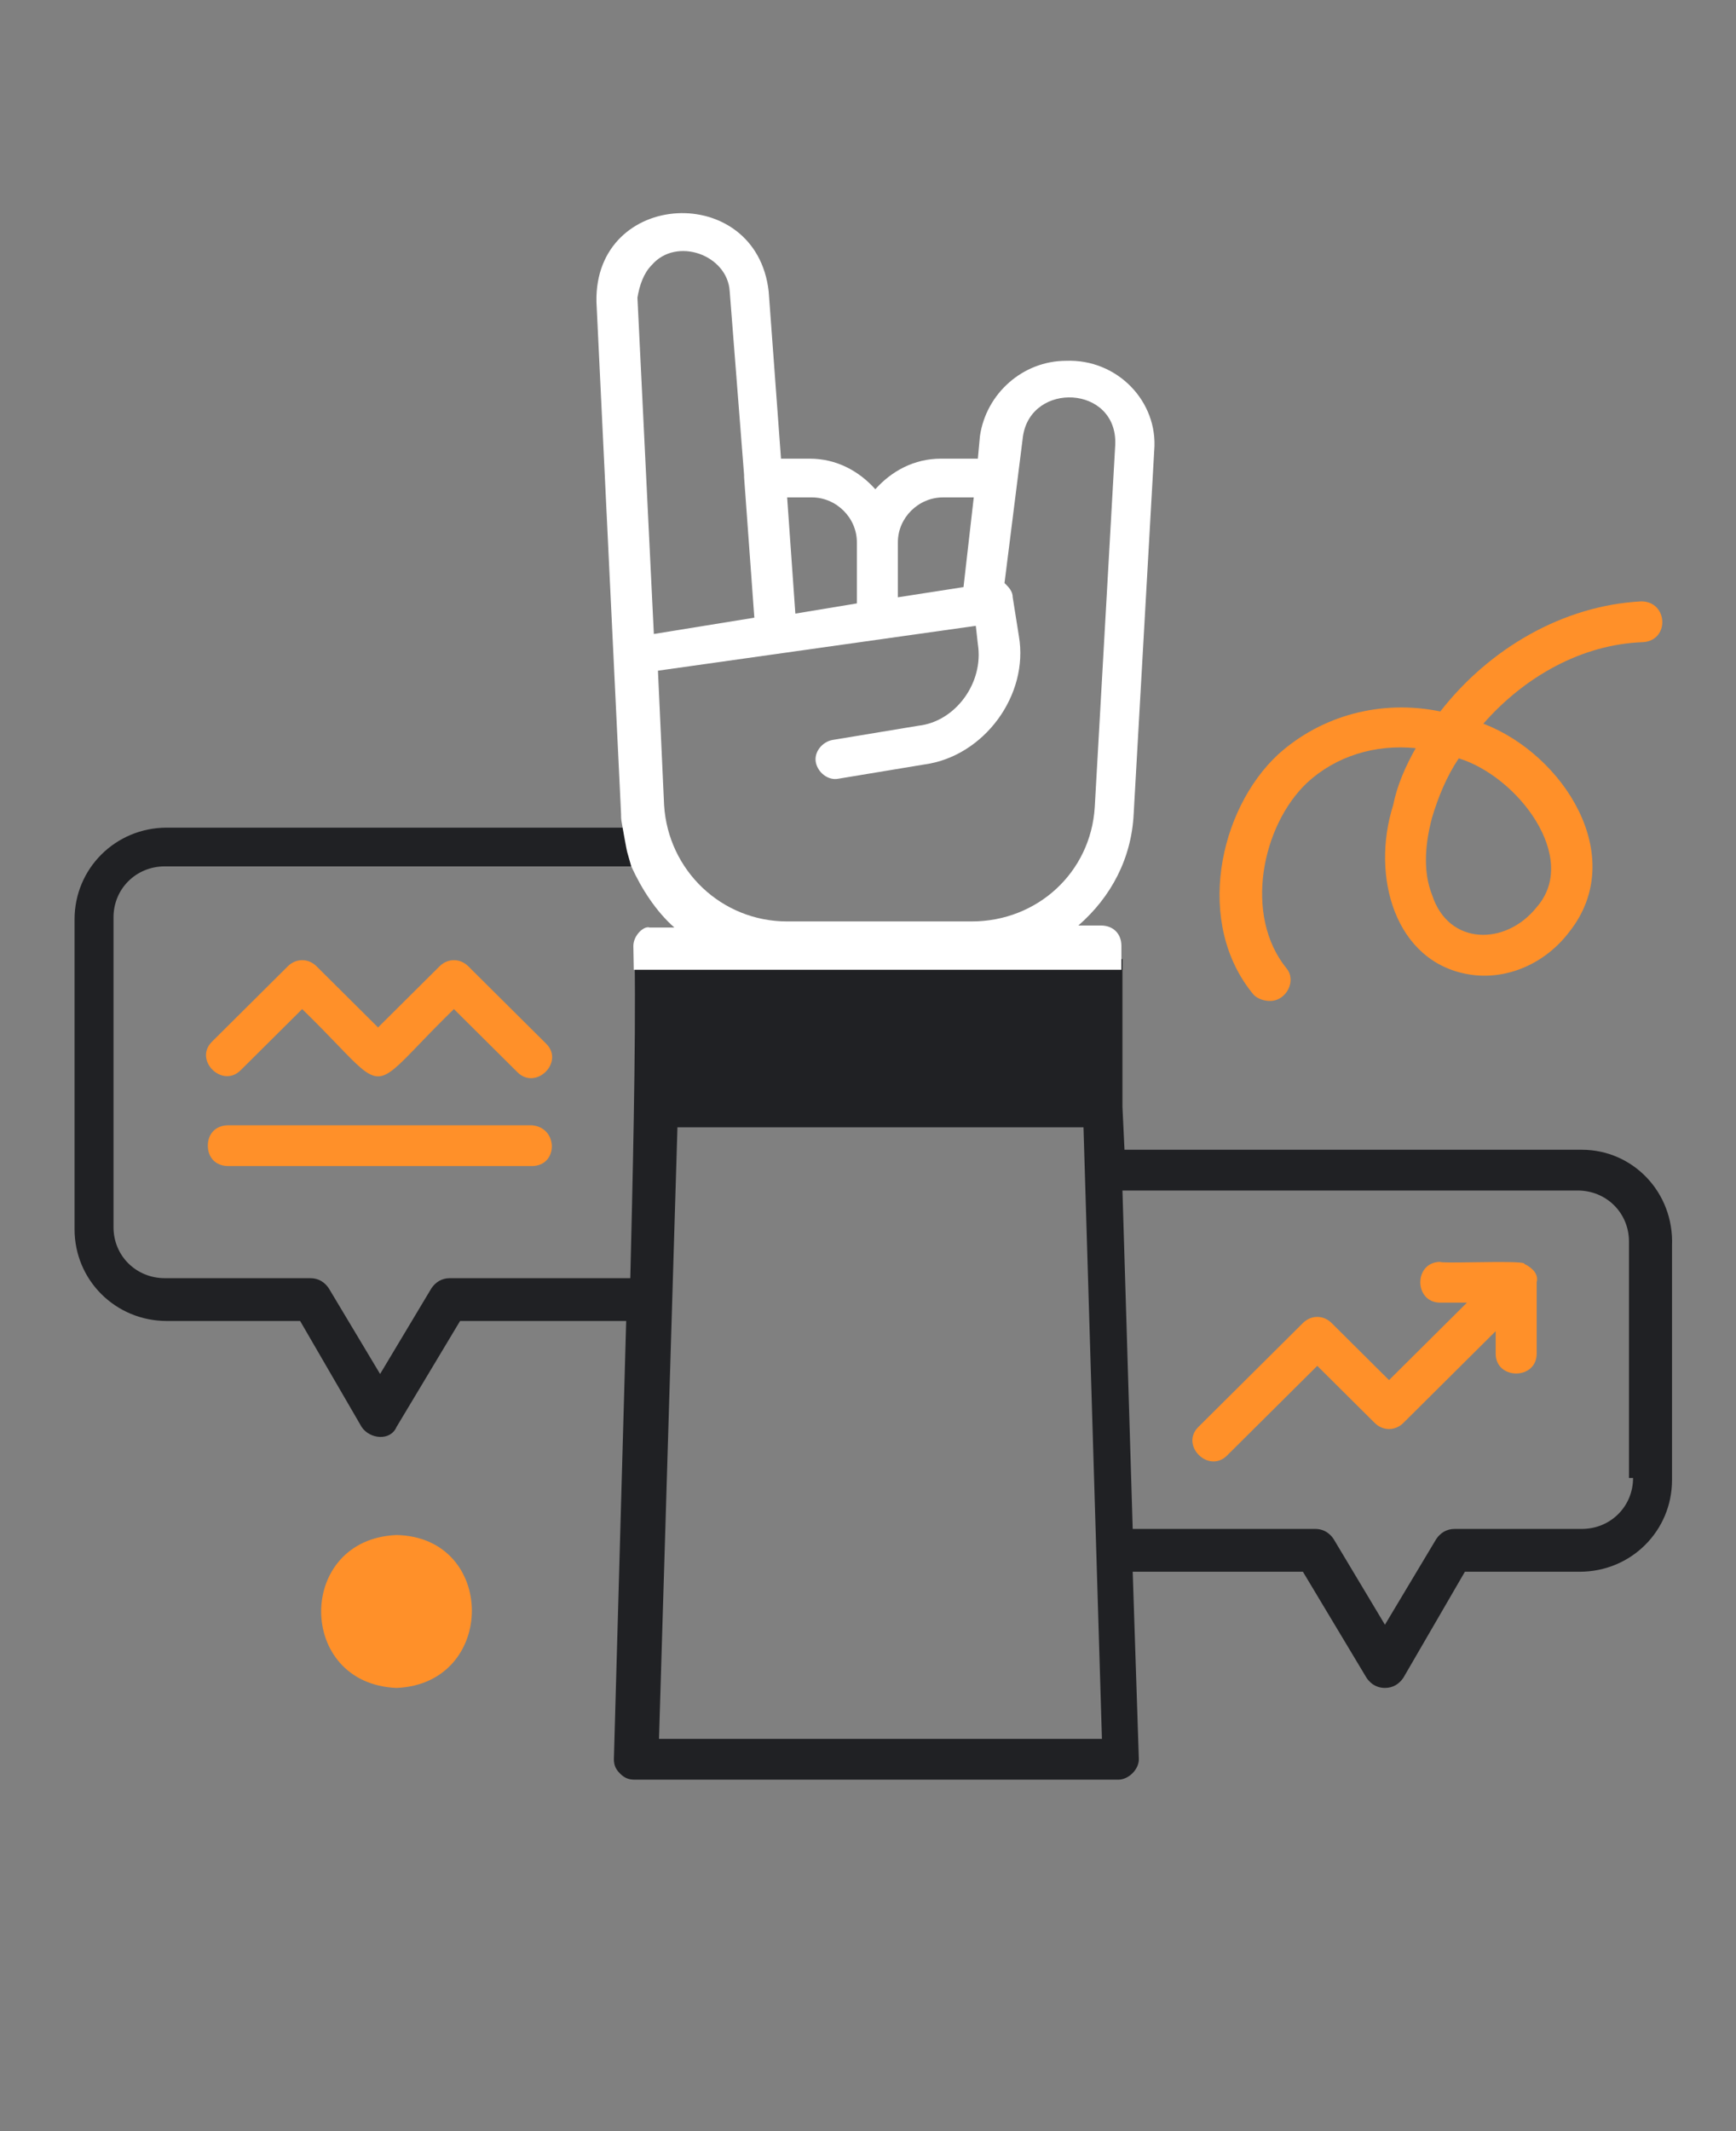 <svg width="163" height="200" viewBox="0 0 163 200" fill="none" xmlns="http://www.w3.org/2000/svg">
<rect x="0" y="0" width="163" height="200" fill="#808080" stroke="none"/>
<g clip-path="url(#clip0_3329_18626)">
<g clip-path="url(#clip1_3329_18626)">
<path d="M143.13 118.603C143.242 118.38 140.604 118.417 138.346 118.448C136.734 118.471 135.315 118.491 135.235 118.412C132.732 118.412 132.732 122.237 135.235 122.237H137.738L130.422 129.506L125.03 124.15C124.26 123.385 123.105 123.385 122.335 124.15L112.515 133.907C110.782 135.628 113.478 138.306 115.211 136.585L123.683 128.168L129.074 133.524C129.844 134.289 130.999 134.289 131.769 133.524L140.434 124.915V127.02C140.434 129.507 144.285 129.507 144.285 127.02V120.324C144.477 119.559 143.9 118.986 143.13 118.603Z" fill="#FF9029"/>
<path d="M41.273 90.674C42.043 89.908 43.198 89.908 43.969 90.674L51.285 97.942C53.018 99.665 50.322 102.342 48.59 100.621L42.621 94.691C42.309 94.994 42.013 95.286 41.73 95.567C40.814 96.479 40.046 97.276 39.389 97.958L39.36 97.989L39.346 98.003C37.422 100.003 36.459 101.003 35.496 101.003C34.534 101.003 33.572 100.003 31.647 98.002L31.634 97.988L31.607 97.96C30.747 97.068 29.697 95.978 28.372 94.691L22.596 100.43C20.863 102.151 18.167 99.473 19.901 97.752L27.024 90.674C27.794 89.908 28.95 89.908 29.72 90.674L35.496 96.412L41.273 90.674Z" fill="#FF9029"/>
<path d="M49.937 105.594H21.441C20.285 105.594 19.515 106.359 19.515 107.507C19.515 108.655 20.285 109.42 21.441 109.42H49.937C52.441 109.42 52.441 105.786 49.937 105.594Z" fill="#FF9029"/>
<path d="M37.23 144.045C27.795 144.428 27.795 158.01 37.23 158.392C46.664 158.01 46.664 144.236 37.23 144.045Z" fill="#FF9029"/>
<path fill-rule="evenodd" clip-rule="evenodd" d="M120.795 90.865C121.757 92.013 120.795 93.926 119.254 93.926C118.676 93.926 118.099 93.734 117.714 93.351C112.13 86.656 114.44 75.944 120.024 70.779C124.068 67.144 129.652 65.614 135.236 66.761C139.857 60.832 146.788 56.814 154.105 56.432C156.608 56.432 156.801 60.066 154.298 60.258C148.521 60.449 143.13 63.51 139.279 67.909C146.788 70.779 152.95 80.344 147.366 87.421C145.055 90.482 141.397 92.012 137.931 91.438C130.999 90.291 128.689 82.257 130.807 75.561C131.192 73.648 131.962 71.926 132.925 70.205C129.074 69.822 125.416 70.97 122.72 73.457C118.484 77.474 116.751 85.891 120.795 90.865ZM136.969 71.161C135.813 72.883 135.043 74.796 134.465 76.709C133.695 79.578 133.695 82.065 134.465 83.978C136.006 88.76 141.397 88.76 144.285 85.126C148.329 80.535 142.552 72.883 136.969 71.161Z" fill="#FF9029"/>
<path fill-rule="evenodd" clip-rule="evenodd" d="M58.514 77.665H15.665C10.851 77.665 7 81.491 7 86.273V115.35C7 120.132 10.851 123.958 15.665 123.958H28.18L33.956 133.906C34.727 135.054 36.652 135.245 37.23 133.906L43.199 123.958H58.795L57.64 165.087C57.64 165.661 57.832 166.043 58.217 166.426C58.602 166.809 58.987 167 59.565 167H105.006C105.968 167 106.931 166.043 106.931 165.087L106.354 147.488H122.335L128.304 157.435C128.363 157.523 128.426 157.606 128.494 157.684C128.559 157.759 128.629 157.83 128.702 157.895C128.777 157.961 128.855 158.02 128.937 158.074C129.067 158.159 129.206 158.228 129.356 158.28C129.563 158.352 129.79 158.392 130.037 158.392C130.807 158.392 131.385 158.009 131.77 157.435L137.546 147.488H148.329C153.142 147.488 156.993 143.662 156.993 138.88V116.881C157.186 111.907 153.335 107.89 148.521 107.89H105.583L105.391 103.872V90H59.59C59.718 98.037 59.372 112.121 59.187 119.648L59.18 119.941H42.236C41.466 119.941 40.888 120.324 40.503 120.897L35.689 128.932L30.875 120.897C30.491 120.324 29.913 119.941 29.143 119.941H15.472C12.776 119.941 10.658 117.837 10.658 115.159V86.082C10.658 83.404 12.776 81.299 15.472 81.299H59.304L58.514 77.665ZM61.876 163.174L63.608 105.785H101.733L103.465 163.174H61.876ZM153.335 138.688C153.335 141.366 151.217 143.471 148.521 143.471H136.583C135.813 143.471 135.236 143.854 134.85 144.427L130.037 152.461L125.223 144.427C124.977 144.06 124.651 143.771 124.247 143.61C124.02 143.52 123.768 143.471 123.49 143.471H106.354L105.391 111.716H148.136C150.832 111.716 152.95 113.82 152.95 116.498V138.688H153.335Z" fill="#202124"/>
<path fill-rule="evenodd" clip-rule="evenodd" d="M58.902 80L59.274 81.3C60.237 83.404 61.585 85.509 63.318 87.038H61.008C60.43 86.848 59.468 87.804 59.468 88.761C59.484 89.451 59.497 90.201 59.506 91H105.293V88.761C105.293 87.612 104.523 86.848 103.368 86.848H101.25C104.331 84.169 106.256 80.534 106.448 76.326L108.374 42.276C108.759 37.685 104.908 33.667 100.095 33.858C96.051 33.858 92.585 36.919 92.008 40.937L91.815 43.04H88.35C85.846 43.04 83.728 44.189 82.187 45.91C80.647 44.189 78.529 43.04 76.026 43.04H73.331L72.175 27.355C71.019 17.024 55.809 17.789 56.002 28.311L58.312 76.326C58.312 76.565 58.312 76.803 58.358 77.087C58.387 77.259 58.829 79.783 58.902 80ZM88.542 46.675C86.231 46.675 84.305 48.588 84.305 50.884V56.049L90.467 55.092L91.43 46.675H88.542ZM80.455 50.884C80.455 48.588 78.529 46.675 76.219 46.675H73.908L74.679 57.579L80.455 56.623V50.884ZM91.815 60.448L91.622 58.727L61.778 62.936L62.355 75.561C62.74 81.683 67.747 86.465 73.908 86.465H91.237C97.398 86.465 102.405 81.873 102.79 75.752L104.716 41.701C104.908 36.154 96.821 35.772 96.051 40.937L94.318 54.71C94.703 55.092 95.088 55.475 95.088 56.049L95.666 59.683C96.629 65.231 92.392 70.97 86.808 71.734L78.722 73.073C77.759 73.266 76.797 72.5 76.603 71.544C76.411 70.587 77.181 69.631 78.144 69.44L86.231 68.101C89.697 67.718 92.392 64.083 91.815 60.448ZM68.516 27.355C68.324 23.911 63.511 22.19 61.2 24.867C60.43 25.633 60.045 26.78 59.852 27.929L61.392 59.492L70.827 57.962L69.865 44.763V44.571L68.516 27.355Z" fill="white"/>
</g>
</g>
<defs>
<clipPath id="clip0_3329_18626">
<rect width="162.67" height="200" fill="white" transform="translate(0.33)"/>
</clipPath>
<clipPath id="clip1_3329_18626">
<rect width="162.67" height="200" fill="white" transform="translate(0.33)"/>
</clipPath>
</defs>
</svg>
